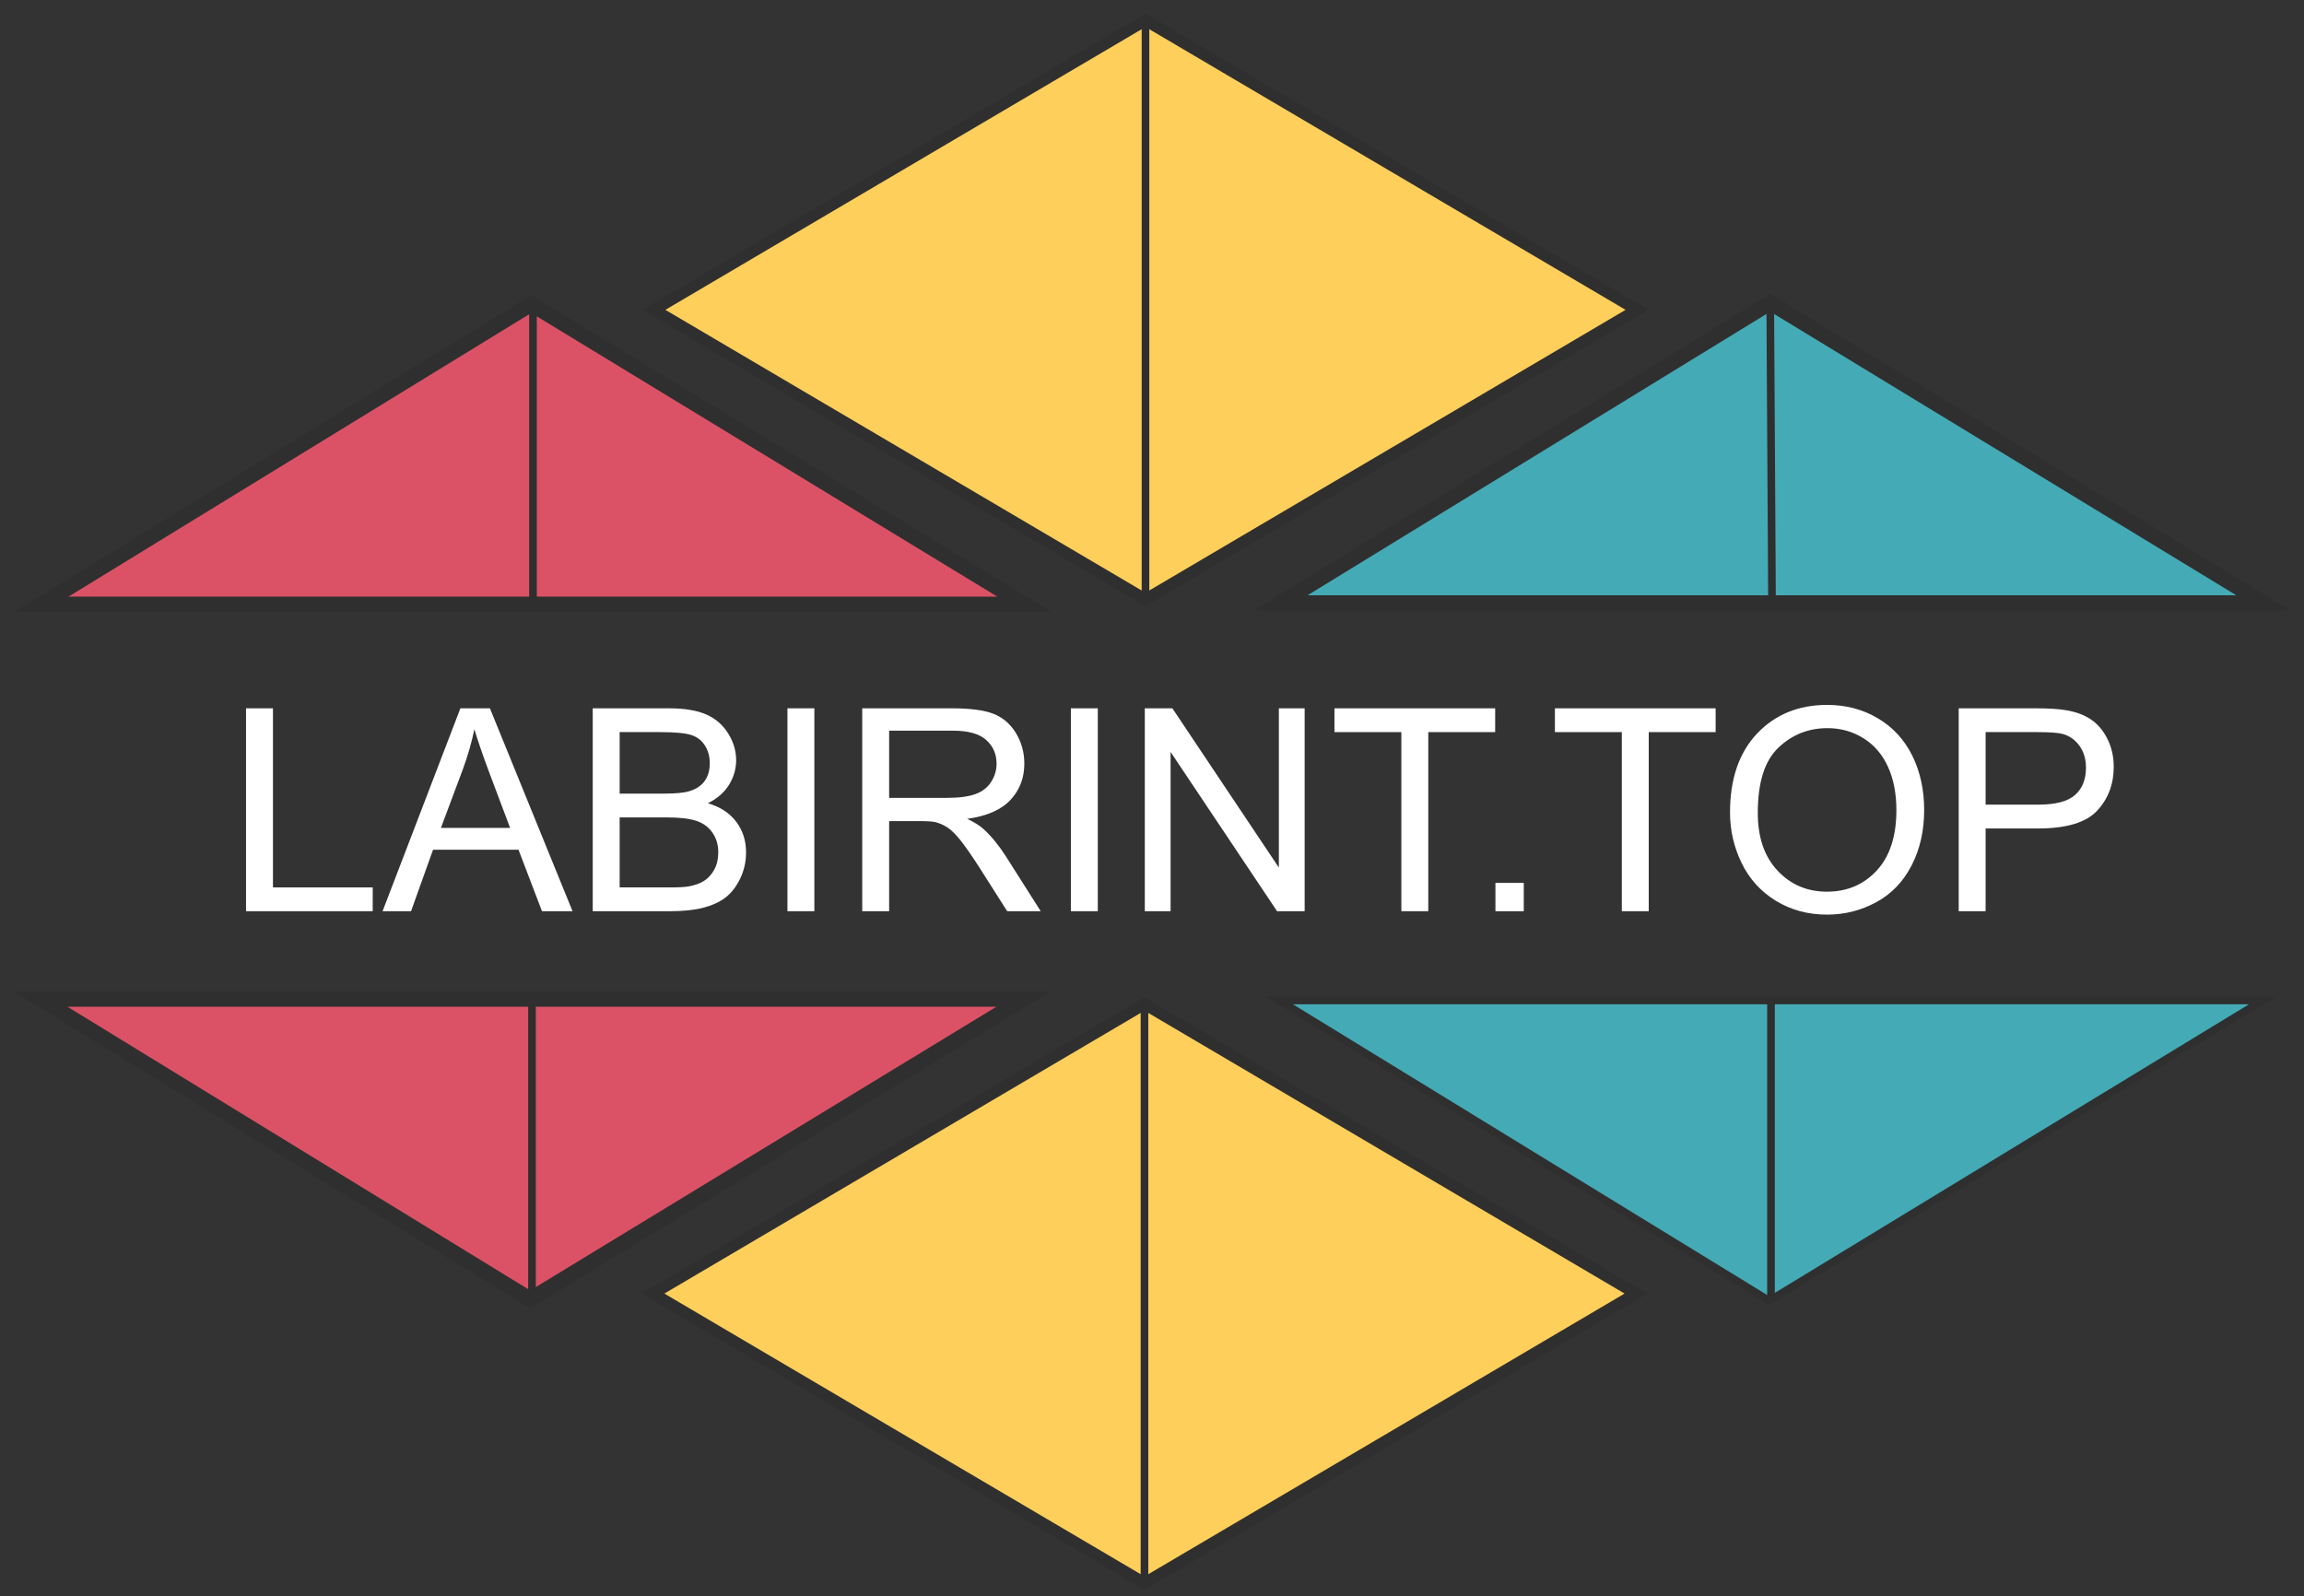 <?xml version="1.0" encoding="UTF-8"?> <svg xmlns="http://www.w3.org/2000/svg" width="114" height="79" viewBox="0 0 114 79" fill="none"><rect x="0" y="0" width="114" height="79" fill="#333333" stroke="none"/> <g id="ÐÐ¾Ð³Ð¾ÑÐ¸Ð¿"> <g id="_2272016074240"> <path id="Vector" fill-rule="evenodd" clip-rule="evenodd" d="M26.284 15.044L2.05 29.903H50.695L26.284 15.044Z" fill="#DB5266" stroke="#2F2F2F" stroke-width="0.756" stroke-miterlimit="22.926"></path> <path id="Vector_2" fill-rule="evenodd" clip-rule="evenodd" d="M87.59 14.978L63.355 29.837H112L87.59 14.978Z" fill="#44AAB6" stroke="#2F2F2F" stroke-width="0.756" stroke-miterlimit="22.926"></path> <path id="Vector_3" d="M56.677 1L32.355 15.333L56.677 29.666L81 15.333L56.677 1Z" fill="#FECF5B" stroke="#2F2F2F" stroke-width="0.576" stroke-miterlimit="22.926"></path> <g id="Group"> <path id="Vector_4" d="M26.372 29.903V15.044" stroke="#2F2F2F" stroke-width="0.378" stroke-miterlimit="22.926"></path> </g> <g id="Group_2"> <path id="Vector_5" d="M56.678 29.666V1" stroke="#2F2F2F" stroke-width="0.378" stroke-miterlimit="22.926"></path> </g> <path id="Vector_6" d="M12.174 45.092V35.051H13.506V43.914H18.442V45.092H12.174Z" fill="white"></path> <path id="_1" d="M18.929 45.092L22.78 35.051H24.241L28.329 45.092H26.817L25.655 42.049H21.427L20.338 45.092H18.929ZM21.817 40.969H25.239L24.192 38.186C23.877 37.34 23.638 36.641 23.472 36.089C23.335 36.744 23.15 37.386 22.919 38.022L21.817 40.969Z" fill="white"></path> <path id="_2" d="M29.328 45.092V35.051H33.095C33.862 35.051 34.477 35.152 34.942 35.355C35.405 35.559 35.767 35.872 36.029 36.295C36.293 36.716 36.424 37.157 36.424 37.62C36.424 38.048 36.307 38.452 36.075 38.831C35.844 39.209 35.493 39.516 35.024 39.749C35.631 39.927 36.099 40.231 36.424 40.661C36.751 41.089 36.914 41.596 36.914 42.18C36.914 42.652 36.814 43.089 36.615 43.494C36.417 43.898 36.171 44.209 35.879 44.429C35.587 44.646 35.22 44.812 34.781 44.924C34.339 45.036 33.799 45.092 33.158 45.092H29.328ZM30.66 39.273H32.831C33.42 39.273 33.843 39.233 34.098 39.156C34.437 39.055 34.692 38.887 34.862 38.653C35.033 38.419 35.119 38.127 35.119 37.774C35.119 37.44 35.04 37.146 34.879 36.893C34.72 36.639 34.491 36.463 34.194 36.37C33.897 36.276 33.388 36.229 32.668 36.229H30.66V39.273ZM30.66 43.914H33.161C33.591 43.914 33.892 43.898 34.068 43.865C34.371 43.812 34.629 43.721 34.834 43.592C35.04 43.463 35.208 43.276 35.342 43.031C35.475 42.785 35.54 42.503 35.54 42.183C35.54 41.806 35.444 41.481 35.25 41.203C35.059 40.925 34.792 40.731 34.451 40.619C34.112 40.507 33.621 40.45 32.983 40.45H30.66V43.914Z" fill="white"></path> <path id="_3" d="M38.962 45.092V35.051H40.294V45.092H38.962Z" fill="white"></path> <path id="_4" d="M42.662 45.092V35.051H47.112C48.007 35.051 48.687 35.143 49.152 35.322C49.617 35.503 49.989 35.82 50.267 36.276C50.545 36.732 50.683 37.237 50.683 37.788C50.683 38.501 50.452 39.102 49.991 39.59C49.531 40.079 48.82 40.387 47.857 40.521C48.21 40.689 48.477 40.857 48.659 41.021C49.047 41.376 49.414 41.822 49.758 42.358L51.494 45.092H49.835L48.507 43.003C48.121 42.398 47.801 41.937 47.551 41.617C47.299 41.297 47.075 41.075 46.876 40.946C46.679 40.82 46.476 40.731 46.27 40.68C46.121 40.649 45.875 40.633 45.532 40.633H43.994V45.092H42.662ZM43.994 39.483H46.845C47.453 39.483 47.925 39.42 48.266 39.294C48.608 39.17 48.867 38.969 49.042 38.691C49.22 38.415 49.309 38.116 49.309 37.791C49.309 37.316 49.138 36.923 48.795 36.617C48.451 36.311 47.909 36.159 47.168 36.159H43.994V39.483Z" fill="white"></path> <path id="_5" d="M52.986 45.092V35.051H54.318V45.092H52.986Z" fill="white"></path> <path id="_6" d="M56.644 45.092V35.051H58.008L63.277 42.933V35.051H64.553V45.092H63.188L57.92 37.211V45.092H56.644Z" fill="white"></path> <path id="_7" d="M69.338 45.092V36.229H66.028V35.051H73.98V36.229H70.67V45.092H69.338Z" fill="white"></path> <path id="_8" d="M73.993 45.093V43.69H75.395V45.093H73.993Z" fill="white"></path> <path id="_9" d="M80.246 45.092V36.229H76.936V35.051H84.888V36.229H81.578V45.092H80.246Z" fill="white"></path> <path id="_10" d="M85.6 40.205C85.6 38.541 86.049 37.237 86.944 36.295C87.839 35.353 88.994 34.883 90.41 34.883C91.338 34.883 92.173 35.105 92.918 35.547C93.661 35.989 94.229 36.606 94.62 37.398C95.01 38.188 95.206 39.086 95.206 40.088C95.206 41.105 95.001 42.017 94.589 42.818C94.178 43.622 93.596 44.23 92.844 44.641C92.088 45.055 91.275 45.261 90.403 45.261C89.457 45.261 88.613 45.032 87.867 44.576C87.124 44.12 86.558 43.498 86.175 42.709C85.792 41.921 85.6 41.086 85.6 40.205ZM86.974 40.229C86.974 41.437 87.299 42.388 87.949 43.082C88.599 43.776 89.415 44.125 90.396 44.125C91.397 44.125 92.217 43.774 92.865 43.073C93.51 42.372 93.832 41.376 93.832 40.086C93.832 39.27 93.694 38.557 93.418 37.95C93.143 37.342 92.738 36.87 92.208 36.536C91.675 36.201 91.079 36.033 90.417 36.033C89.478 36.033 88.669 36.356 87.991 37.001C87.313 37.646 86.974 38.721 86.974 40.229Z" fill="white"></path> <path id="_11" d="M96.915 45.092V35.051H100.706C101.372 35.051 101.882 35.084 102.235 35.147C102.728 35.229 103.142 35.386 103.476 35.615C103.81 35.846 104.079 36.169 104.282 36.582C104.486 36.996 104.586 37.452 104.586 37.95C104.586 38.8 104.315 39.523 103.77 40.112C103.228 40.703 102.244 40.998 100.823 40.998H98.247V45.092H96.915ZM98.247 39.819H100.842C101.702 39.819 102.31 39.661 102.672 39.34C103.032 39.02 103.212 38.571 103.212 37.989C103.212 37.571 103.107 37.211 102.894 36.912C102.681 36.613 102.401 36.414 102.055 36.318C101.83 36.26 101.417 36.229 100.816 36.229H98.247V39.819Z" fill="white"></path> <path id="Vector_7" fill-rule="evenodd" clip-rule="evenodd" d="M26.235 64.302L2 49.443H50.645L26.235 64.302Z" fill="#DB5266" stroke="#2F2F2F" stroke-width="0.756" stroke-miterlimit="22.926"></path> <path id="Vector_8" fill-rule="evenodd" clip-rule="evenodd" d="M87.54 64.369L63.305 49.51H111.95L87.54 64.369Z" fill="#44AAB6" stroke="#2F2F2F" stroke-width="0.378" stroke-miterlimit="22.926"></path> <path id="Vector_9" d="M56.628 78.346L32.305 64.013L56.628 49.68L80.95 64.013L56.628 78.346Z" fill="#FECF5B" stroke="#2F2F2F" stroke-width="0.576" stroke-miterlimit="22.926"></path> <g id="Group_3"> <path id="Vector_10" d="M87.627 64.369V49.51" stroke="#2F2F2F" stroke-width="0.378" stroke-miterlimit="22.926"></path> </g> <g id="Group_4"> <path id="Vector_11" d="M56.628 78.346V49.681" stroke="#2F2F2F" stroke-width="0.378" stroke-miterlimit="22.926"></path> </g> <g id="Group_5"> <path id="Vector_12" d="M26.322 64.302V49.443" stroke="#2F2F2F" stroke-width="0.378" stroke-miterlimit="22.926"></path> </g> <g id="Group_6"> <path id="Vector_13" d="M87.678 29.837L87.59 14.978" stroke="#2F2F2F" stroke-width="0.378" stroke-miterlimit="22.926"></path> </g> </g> </g> </svg> 